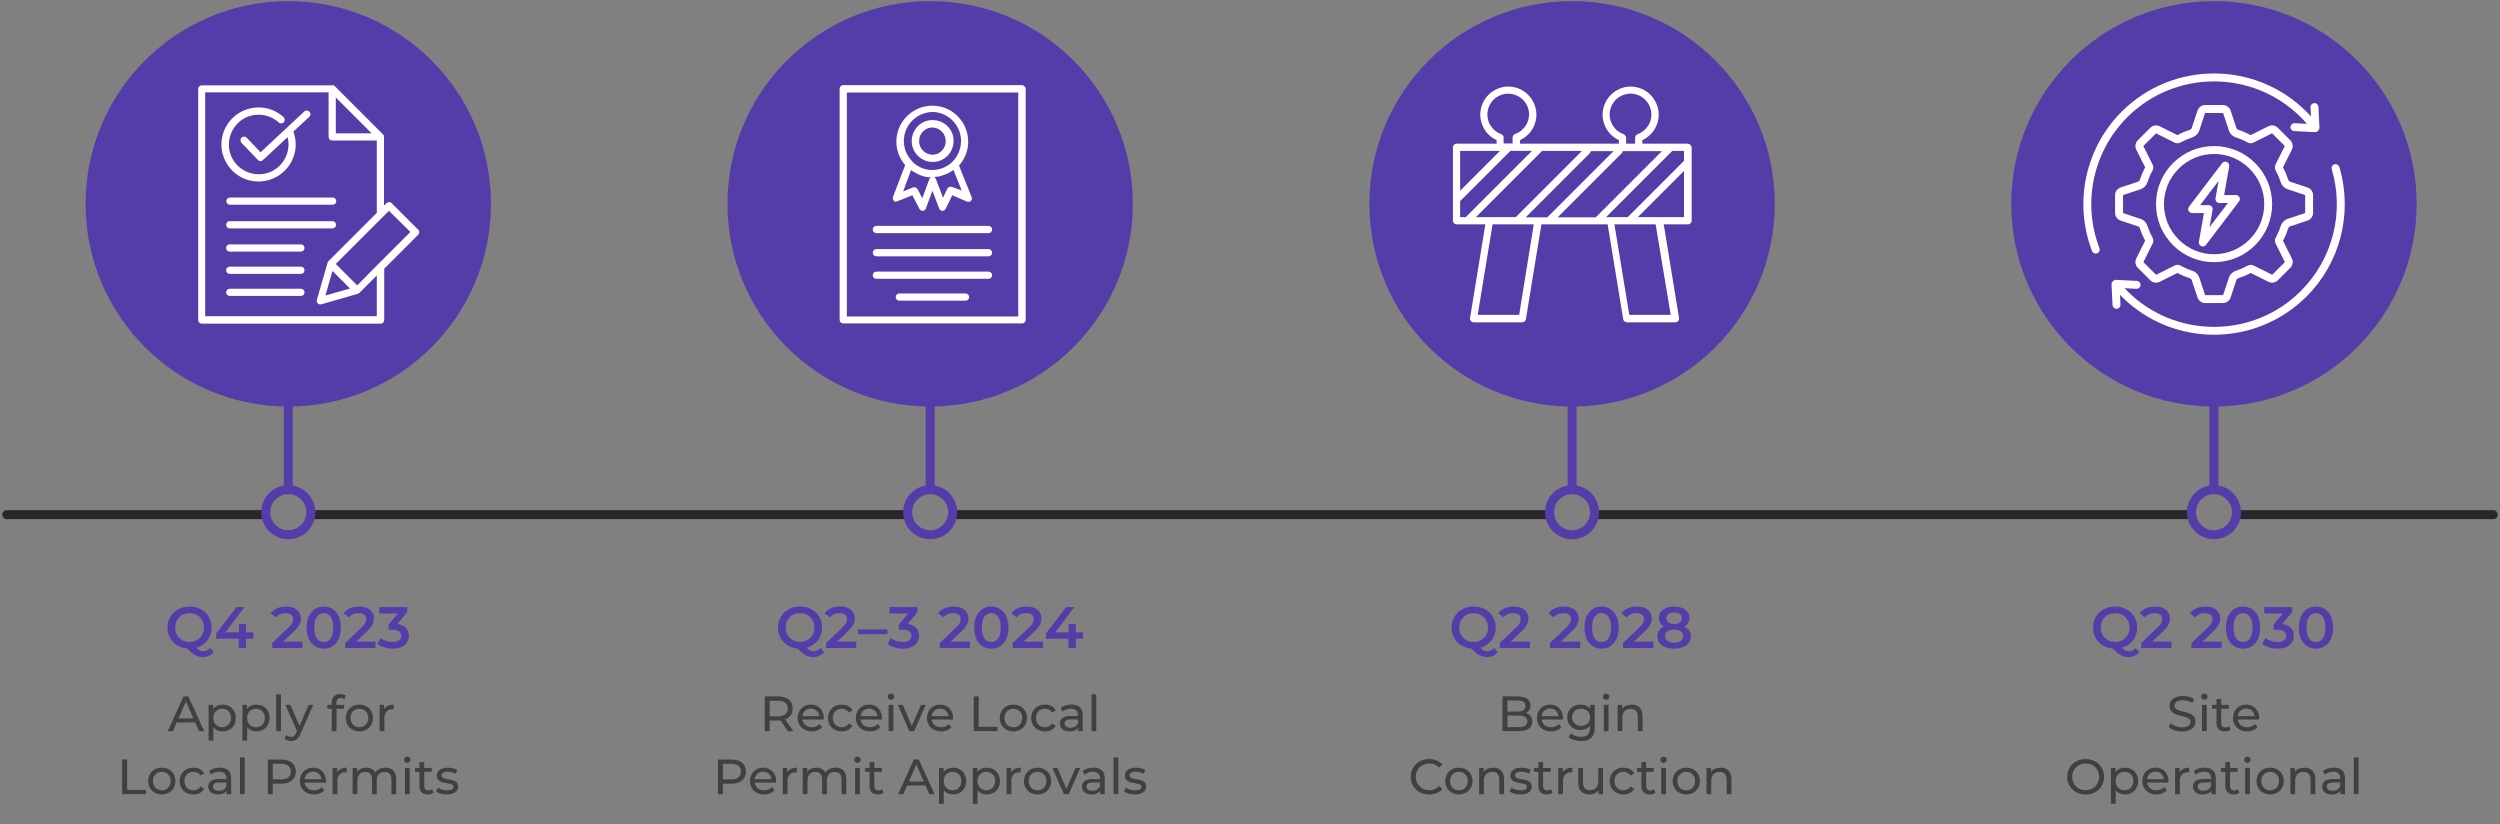 <?xml version="1.0" encoding="UTF-8"?> <svg xmlns="http://www.w3.org/2000/svg" id="a" viewBox="0 0 1110 366"><rect x="0" y="0" width="1110" height="366" fill="#808080" stroke="none"/><g><g><path d="M349.84,324.61l-3.32-4.73c-.31.02-.64.04-.97.04h-3.81v4.69h-2.2v-15.4h6.01c4,0,6.42,2.02,6.42,5.37,0,2.38-1.23,4.09-3.39,4.86l3.65,5.17h-2.4ZM349.77,314.58c0-2.2-1.47-3.46-4.29-3.46h-3.74v6.93h3.74c2.82,0,4.29-1.28,4.29-3.48Z" fill="#404040" stroke-width="0"></path><path d="M365.72,319.48h-9.46c.26,2.05,1.91,3.41,4.22,3.41,1.36,0,2.51-.46,3.37-1.41l1.17,1.36c-1.06,1.23-2.66,1.89-4.6,1.89-3.76,0-6.27-2.49-6.27-5.96s2.49-5.94,5.85-5.94,5.77,2.42,5.77,6.01c0,.18-.02.44-.04.64ZM356.26,317.97h7.48c-.22-1.96-1.69-3.34-3.74-3.34s-3.52,1.36-3.74,3.34Z" fill="#404040" stroke-width="0"></path><path d="M367.61,318.78c0-3.48,2.57-5.94,6.16-5.94,2.09,0,3.83.86,4.75,2.49l-1.61,1.03c-.75-1.14-1.89-1.67-3.17-1.67-2.29,0-4,1.61-4,4.09s1.72,4.12,4,4.12c1.28,0,2.42-.53,3.17-1.67l1.61,1.01c-.92,1.63-2.66,2.51-4.75,2.51-3.59,0-6.16-2.49-6.16-5.96Z" fill="#404040" stroke-width="0"></path><path d="M391.57,319.48h-9.46c.26,2.05,1.91,3.41,4.22,3.41,1.36,0,2.51-.46,3.37-1.41l1.17,1.36c-1.06,1.23-2.66,1.89-4.6,1.89-3.76,0-6.27-2.49-6.27-5.96s2.49-5.94,5.85-5.94,5.77,2.42,5.77,6.01c0,.18-.02.44-.04.64ZM382.11,317.97h7.48c-.22-1.96-1.69-3.34-3.74-3.34s-3.52,1.36-3.74,3.34Z" fill="#404040" stroke-width="0"></path><path d="M394.17,309.34c0-.77.62-1.39,1.43-1.39s1.43.59,1.43,1.34c0,.79-.59,1.41-1.43,1.41s-1.43-.59-1.43-1.36ZM394.54,312.95h2.11v11.66h-2.11v-11.66Z" fill="#404040" stroke-width="0"></path><path d="M411,312.95l-5.1,11.66h-2.16l-5.1-11.66h2.2l4,9.35,4.09-9.35h2.07Z" fill="#404040" stroke-width="0"></path><path d="M423.14,319.48h-9.46c.26,2.05,1.91,3.41,4.22,3.41,1.36,0,2.51-.46,3.37-1.41l1.17,1.36c-1.06,1.23-2.66,1.89-4.6,1.89-3.76,0-6.27-2.49-6.27-5.96s2.49-5.94,5.85-5.94,5.77,2.42,5.77,6.01c0,.18-.02.44-.04.64ZM413.68,317.97h7.48c-.22-1.96-1.69-3.34-3.74-3.34s-3.52,1.36-3.74,3.34Z" fill="#404040" stroke-width="0"></path><path d="M432.34,309.21h2.2v13.49h8.34v1.91h-10.54v-15.4Z" fill="#404040" stroke-width="0"></path><path d="M443.87,318.78c0-3.48,2.57-5.94,6.07-5.94s6.05,2.46,6.05,5.94-2.55,5.96-6.05,5.96-6.07-2.49-6.07-5.96ZM453.86,318.78c0-2.49-1.67-4.09-3.92-4.09s-3.94,1.61-3.94,4.09,1.69,4.12,3.94,4.12,3.92-1.63,3.92-4.12Z" fill="#404040" stroke-width="0"></path><path d="M457.84,318.78c0-3.48,2.57-5.94,6.16-5.94,2.09,0,3.83.86,4.75,2.49l-1.61,1.03c-.75-1.14-1.89-1.67-3.17-1.67-2.29,0-4,1.61-4,4.09s1.72,4.12,4,4.12c1.28,0,2.42-.53,3.17-1.67l1.61,1.01c-.92,1.63-2.66,2.51-4.75,2.51-3.59,0-6.16-2.49-6.16-5.96Z" fill="#404040" stroke-width="0"></path><path d="M480.72,317.57v7.04h-2v-1.54c-.7,1.06-2,1.67-3.83,1.67-2.64,0-4.31-1.41-4.31-3.43,0-1.87,1.21-3.41,4.69-3.41h3.34v-.42c0-1.78-1.03-2.82-3.12-2.82-1.39,0-2.79.48-3.7,1.25l-.88-1.58c1.21-.97,2.95-1.5,4.82-1.5,3.19,0,4.99,1.54,4.99,4.73ZM478.6,321.05v-1.63h-3.26c-2.09,0-2.68.81-2.68,1.8,0,1.17.97,1.89,2.57,1.89s2.84-.73,3.37-2.07Z" fill="#404040" stroke-width="0"></path><path d="M484.63,308.29h2.11v16.33h-2.11v-16.33Z" fill="#404040" stroke-width="0"></path><path d="M331.19,342.58c0,3.34-2.42,5.37-6.42,5.37h-3.81v4.67h-2.2v-15.4h6.01c4,0,6.42,2.02,6.42,5.37ZM328.99,342.58c0-2.2-1.47-3.46-4.29-3.46h-3.74v6.91h3.74c2.82,0,4.29-1.25,4.29-3.45Z" fill="#404040" stroke-width="0"></path><path d="M344.56,347.48h-9.46c.26,2.05,1.91,3.41,4.22,3.41,1.36,0,2.51-.46,3.37-1.41l1.17,1.36c-1.06,1.23-2.66,1.89-4.6,1.89-3.76,0-6.27-2.49-6.27-5.96s2.49-5.94,5.85-5.94,5.77,2.42,5.77,6.01c0,.18-.02.44-.04.64ZM335.1,345.97h7.48c-.22-1.96-1.69-3.34-3.74-3.34s-3.52,1.36-3.74,3.34Z" fill="#404040" stroke-width="0"></path><path d="M353.8,340.84v2.05c-.18-.02-.33-.02-.48-.02-2.27,0-3.67,1.39-3.67,3.94v5.81h-2.11v-11.66h2.02v1.96c.75-1.36,2.2-2.07,4.25-2.07Z" fill="#404040" stroke-width="0"></path><path d="M375.76,345.9v6.71h-2.11v-6.47c0-2.29-1.1-3.41-3.01-3.41-2.11,0-3.5,1.34-3.5,3.87v6.01h-2.11v-6.47c0-2.29-1.1-3.41-3.01-3.41-2.11,0-3.5,1.34-3.5,3.87v6.01h-2.11v-11.66h2.02v1.74c.84-1.19,2.27-1.85,4.03-1.85s3.28.7,4.05,2.16c.88-1.32,2.51-2.16,4.49-2.16,2.84,0,4.77,1.63,4.77,5.06Z" fill="#404040" stroke-width="0"></path><path d="M379.28,337.34c0-.77.62-1.39,1.43-1.39s1.43.59,1.43,1.34c0,.79-.59,1.41-1.43,1.41s-1.43-.59-1.43-1.36ZM379.65,340.95h2.11v11.66h-2.11v-11.66Z" fill="#404040" stroke-width="0"></path><path d="M392.34,351.93c-.64.55-1.61.81-2.55.81-2.35,0-3.7-1.3-3.7-3.65v-6.4h-1.98v-1.74h1.98v-2.55h2.11v2.55h3.34v1.74h-3.34v6.32c0,1.25.66,1.96,1.83,1.96.62,0,1.21-.2,1.65-.55l.66,1.52Z" fill="#404040" stroke-width="0"></path><path d="M410.93,348.76h-8.19l-1.69,3.85h-2.27l6.98-15.4h2.18l7,15.4h-2.31l-1.69-3.85ZM410.16,347l-3.32-7.55-3.32,7.55h6.65Z" fill="#404040" stroke-width="0"></path><path d="M429,346.78c0,3.59-2.49,5.96-5.9,5.96-1.65,0-3.1-.64-4.07-1.89v6.03h-2.11v-15.93h2.02v1.85c.95-1.3,2.44-1.96,4.16-1.96,3.41,0,5.9,2.38,5.9,5.94ZM426.86,346.78c0-2.46-1.69-4.09-3.94-4.09s-3.92,1.63-3.92,4.09,1.69,4.12,3.92,4.12,3.94-1.63,3.94-4.12Z" fill="#404040" stroke-width="0"></path><path d="M444,346.78c0,3.59-2.49,5.96-5.9,5.96-1.65,0-3.1-.64-4.07-1.89v6.03h-2.11v-15.93h2.02v1.85c.95-1.3,2.44-1.96,4.16-1.96,3.41,0,5.9,2.38,5.9,5.94ZM441.87,346.78c0-2.46-1.69-4.09-3.94-4.09s-3.92,1.63-3.92,4.09,1.69,4.12,3.92,4.12,3.94-1.63,3.94-4.12Z" fill="#404040" stroke-width="0"></path><path d="M453.2,340.84v2.05c-.18-.02-.33-.02-.48-.02-2.27,0-3.67,1.39-3.67,3.94v5.81h-2.11v-11.66h2.02v1.96c.75-1.36,2.2-2.07,4.25-2.07Z" fill="#404040" stroke-width="0"></path><path d="M454.6,346.78c0-3.48,2.57-5.94,6.07-5.94s6.05,2.46,6.05,5.94-2.55,5.96-6.05,5.96-6.07-2.49-6.07-5.96ZM464.59,346.78c0-2.49-1.67-4.09-3.92-4.09s-3.94,1.61-3.94,4.09,1.69,4.12,3.94,4.12,3.92-1.63,3.92-4.12Z" fill="#404040" stroke-width="0"></path><path d="M479.64,340.95l-5.1,11.66h-2.16l-5.1-11.66h2.2l4,9.35,4.09-9.35h2.07Z" fill="#404040" stroke-width="0"></path><path d="M490.49,345.57v7.04h-2v-1.54c-.7,1.06-2,1.67-3.83,1.67-2.64,0-4.31-1.41-4.31-3.43,0-1.87,1.21-3.41,4.69-3.41h3.34v-.42c0-1.78-1.03-2.82-3.12-2.82-1.39,0-2.79.48-3.7,1.25l-.88-1.58c1.21-.97,2.95-1.5,4.82-1.5,3.19,0,4.99,1.54,4.99,4.73ZM488.37,349.05v-1.63h-3.26c-2.09,0-2.68.81-2.68,1.8,0,1.17.97,1.89,2.57,1.89s2.84-.73,3.37-2.07Z" fill="#404040" stroke-width="0"></path><path d="M494.4,336.29h2.11v16.33h-2.11v-16.33Z" fill="#404040" stroke-width="0"></path><path d="M499.06,351.38l.88-1.67c.99.7,2.57,1.21,4.09,1.21,1.96,0,2.77-.59,2.77-1.58,0-2.62-7.37-.35-7.37-5,0-2.09,1.87-3.5,4.86-3.5,1.52,0,3.23.4,4.25,1.06l-.9,1.67c-1.06-.68-2.22-.92-3.37-.92-1.85,0-2.75.68-2.75,1.61,0,2.75,7.39.51,7.39,5.04,0,2.11-1.94,3.45-5.04,3.45-1.94,0-3.85-.59-4.82-1.36Z" fill="#404040" stroke-width="0"></path></g></g><g><path d="M365.92,289.57c-1.2,1.4-2.83,2.16-4.76,2.16-2.47,0-4.32-.96-6.99-3.77-5.1-.44-8.76-4.26-8.76-9.31,0-5.38,4.16-9.36,9.8-9.36s9.8,3.95,9.8,9.36c0,4.39-2.76,7.83-6.81,8.97,1.04,1.12,1.98,1.53,3.04,1.53,1.2,0,2.24-.49,3.12-1.46l1.56,1.87ZM355.21,285.04c3.67,0,6.4-2.68,6.4-6.4s-2.73-6.4-6.4-6.4-6.4,2.68-6.4,6.4,2.73,6.4,6.4,6.4Z" fill="#543da8" stroke-width="0"></path><path d="M380.22,284.89v2.86h-13.42v-2.26l7.23-6.86c1.77-1.69,2.08-2.76,2.08-3.77,0-1.66-1.14-2.63-3.38-2.63-1.77,0-3.25.6-4.26,1.9l-2.37-1.82c1.4-1.9,3.93-3.02,6.92-3.02,3.95,0,6.5,2,6.5,5.23,0,1.77-.49,3.38-3.02,5.75l-4.86,4.63h8.58Z" fill="#543da8" stroke-width="0"></path><path d="M381.03,279.45h13v2.13h-13v-2.13Z" fill="#543da8" stroke-width="0"></path><path d="M408.09,282.29c0,3.07-2.31,5.72-7.2,5.72-2.57,0-5.15-.78-6.84-2.11l1.46-2.63c1.3,1.09,3.28,1.79,5.33,1.79,2.42,0,3.85-1.07,3.85-2.76s-1.2-2.7-3.95-2.7h-1.66v-2.31l4.13-4.91h-8.27v-2.83h12.4v2.26l-4.42,5.25c3.43.44,5.17,2.5,5.17,5.23Z" fill="#543da8" stroke-width="0"></path><path d="M430.66,284.89v2.86h-13.42v-2.26l7.23-6.86c1.77-1.69,2.08-2.76,2.08-3.77,0-1.66-1.14-2.63-3.38-2.63-1.77,0-3.25.6-4.26,1.9l-2.37-1.82c1.4-1.9,3.93-3.02,6.92-3.02,3.95,0,6.5,2,6.5,5.23,0,1.77-.49,3.38-3.02,5.75l-4.86,4.63h8.58Z" fill="#543da8" stroke-width="0"></path><path d="M432.53,278.65c0-5.98,3.28-9.36,7.59-9.36s7.62,3.38,7.62,9.36-3.28,9.36-7.62,9.36-7.59-3.38-7.59-9.36ZM444.33,278.65c0-4.39-1.72-6.42-4.21-6.42s-4.19,2.03-4.19,6.42,1.72,6.42,4.19,6.42,4.21-2.03,4.21-6.42Z" fill="#543da8" stroke-width="0"></path><path d="M463.08,284.89v2.86h-13.42v-2.26l7.23-6.86c1.77-1.69,2.08-2.76,2.08-3.77,0-1.66-1.14-2.63-3.38-2.63-1.77,0-3.25.6-4.26,1.9l-2.37-1.82c1.4-1.9,3.93-3.02,6.92-3.02,3.95,0,6.5,2,6.5,5.23,0,1.77-.49,3.38-3.02,5.75l-4.86,4.63h8.58Z" fill="#543da8" stroke-width="0"></path><path d="M480.87,283.61h-3.22v4.13h-3.28v-4.13h-9.98v-2.34l8.97-11.73h3.61l-8.45,11.21h5.95v-3.67h3.17v3.67h3.22v2.86Z" fill="#543da8" stroke-width="0"></path></g><g><g><path d="M86.64,320.76h-8.19l-1.69,3.85h-2.27l6.97-15.4h2.18l7,15.4h-2.31l-1.69-3.85ZM85.87,319l-3.32-7.55-3.32,7.55h6.64Z" fill="#404040" stroke-width="0"></path><path d="M104.71,318.78c0,3.59-2.49,5.96-5.9,5.96-1.65,0-3.1-.64-4.07-1.89v6.03h-2.11v-15.93h2.02v1.85c.95-1.3,2.44-1.96,4.16-1.96,3.41,0,5.9,2.38,5.9,5.94ZM102.57,318.78c0-2.46-1.69-4.09-3.94-4.09s-3.92,1.63-3.92,4.09,1.69,4.12,3.92,4.12,3.94-1.63,3.94-4.12Z" fill="#404040" stroke-width="0"></path><path d="M119.71,318.78c0,3.59-2.49,5.96-5.9,5.96-1.65,0-3.1-.64-4.07-1.89v6.03h-2.11v-15.93h2.02v1.85c.95-1.3,2.44-1.96,4.16-1.96,3.41,0,5.9,2.38,5.9,5.94ZM117.57,318.78c0-2.46-1.69-4.09-3.94-4.09s-3.92,1.63-3.92,4.09,1.69,4.12,3.92,4.12,3.94-1.63,3.94-4.12Z" fill="#404040" stroke-width="0"></path><path d="M122.63,308.29h2.11v16.33h-2.11v-16.33Z" fill="#404040" stroke-width="0"></path><path d="M139.09,312.95l-5.65,12.83c-1.03,2.46-2.38,3.23-4.16,3.23-1.12,0-2.27-.37-2.99-1.08l.9-1.58c.57.55,1.3.86,2.09.86,1.01,0,1.65-.46,2.22-1.8l.37-.81-5.15-11.64h2.2l4.07,9.33,4.03-9.33h2.07Z" fill="#404040" stroke-width="0"></path><path d="M149.36,311.94v1.01h3.39v1.74h-3.34v9.92h-2.11v-9.92h-1.98v-1.74h1.98v-1.03c0-2.27,1.36-3.76,3.85-3.76.9,0,1.78.22,2.38.68l-.64,1.61c-.44-.33-1.01-.55-1.63-.55-1.25,0-1.89.7-1.89,2.05Z" fill="#404040" stroke-width="0"></path><path d="M153.5,318.78c0-3.48,2.57-5.94,6.07-5.94s6.05,2.46,6.05,5.94-2.55,5.96-6.05,5.96-6.07-2.49-6.07-5.96ZM163.49,318.78c0-2.49-1.67-4.09-3.92-4.09s-3.94,1.61-3.94,4.09,1.69,4.12,3.94,4.12,3.92-1.63,3.92-4.12Z" fill="#404040" stroke-width="0"></path><path d="M174.82,312.84v2.05c-.18-.02-.33-.02-.48-.02-2.27,0-3.67,1.39-3.67,3.94v5.81h-2.11v-11.66h2.02v1.96c.75-1.36,2.2-2.07,4.25-2.07Z" fill="#404040" stroke-width="0"></path><path d="M54.25,337.21h2.2v13.49h8.34v1.91h-10.54v-15.4Z" fill="#404040" stroke-width="0"></path><path d="M65.77,346.78c0-3.48,2.57-5.94,6.07-5.94s6.05,2.46,6.05,5.94-2.55,5.96-6.05,5.96-6.07-2.49-6.07-5.96ZM75.76,346.78c0-2.49-1.67-4.09-3.92-4.09s-3.94,1.61-3.94,4.09,1.69,4.12,3.94,4.12,3.92-1.63,3.92-4.12Z" fill="#404040" stroke-width="0"></path><path d="M79.74,346.78c0-3.48,2.57-5.94,6.16-5.94,2.09,0,3.83.86,4.75,2.49l-1.61,1.03c-.75-1.14-1.89-1.67-3.17-1.67-2.29,0-4,1.61-4,4.09s1.72,4.12,4,4.12c1.28,0,2.42-.53,3.17-1.67l1.61,1.01c-.92,1.63-2.66,2.51-4.75,2.51-3.59,0-6.16-2.49-6.16-5.96Z" fill="#404040" stroke-width="0"></path><path d="M102.62,345.57v7.04h-2v-1.54c-.7,1.06-2,1.67-3.83,1.67-2.64,0-4.31-1.41-4.31-3.43,0-1.87,1.21-3.41,4.69-3.41h3.34v-.42c0-1.78-1.03-2.82-3.12-2.82-1.39,0-2.79.48-3.7,1.25l-.88-1.58c1.21-.97,2.95-1.5,4.82-1.5,3.19,0,4.99,1.54,4.99,4.73ZM100.51,349.05v-1.63h-3.26c-2.09,0-2.68.81-2.68,1.8,0,1.17.97,1.89,2.57,1.89s2.84-.73,3.37-2.07Z" fill="#404040" stroke-width="0"></path><path d="M106.54,336.29h2.11v16.33h-2.11v-16.33Z" fill="#404040" stroke-width="0"></path><path d="M131.34,342.58c0,3.34-2.42,5.37-6.42,5.37h-3.81v4.67h-2.2v-15.4h6.01c4,0,6.42,2.02,6.42,5.37ZM129.14,342.58c0-2.2-1.47-3.46-4.29-3.46h-3.74v6.91h3.74c2.82,0,4.29-1.25,4.29-3.45Z" fill="#404040" stroke-width="0"></path><path d="M144.71,347.48h-9.46c.26,2.05,1.91,3.41,4.22,3.41,1.36,0,2.51-.46,3.37-1.41l1.17,1.36c-1.06,1.23-2.66,1.89-4.6,1.89-3.76,0-6.27-2.49-6.27-5.96s2.49-5.94,5.85-5.94,5.76,2.42,5.76,6.01c0,.18-.02.44-.04.64ZM135.25,345.97h7.48c-.22-1.96-1.69-3.34-3.74-3.34s-3.52,1.36-3.74,3.34Z" fill="#404040" stroke-width="0"></path><path d="M153.95,340.84v2.05c-.18-.02-.33-.02-.48-.02-2.27,0-3.67,1.39-3.67,3.94v5.81h-2.11v-11.66h2.02v1.96c.75-1.36,2.2-2.07,4.25-2.07Z" fill="#404040" stroke-width="0"></path><path d="M175.91,345.9v6.71h-2.11v-6.47c0-2.29-1.1-3.41-3.01-3.41-2.11,0-3.5,1.34-3.5,3.87v6.01h-2.11v-6.47c0-2.29-1.1-3.41-3.01-3.41-2.11,0-3.5,1.34-3.5,3.87v6.01h-2.11v-11.66h2.02v1.74c.84-1.19,2.27-1.85,4.03-1.85s3.28.7,4.05,2.16c.88-1.32,2.51-2.16,4.49-2.16,2.84,0,4.77,1.63,4.77,5.06Z" fill="#404040" stroke-width="0"></path><path d="M179.43,337.34c0-.77.62-1.39,1.43-1.39s1.43.59,1.43,1.34c0,.79-.59,1.41-1.43,1.41s-1.43-.59-1.43-1.36ZM179.8,340.95h2.11v11.66h-2.11v-11.66Z" fill="#404040" stroke-width="0"></path><path d="M192.49,351.93c-.64.55-1.61.81-2.55.81-2.35,0-3.7-1.3-3.7-3.65v-6.4h-1.98v-1.74h1.98v-2.55h2.11v2.55h3.34v1.74h-3.34v6.32c0,1.25.66,1.96,1.83,1.96.62,0,1.21-.2,1.65-.55l.66,1.52Z" fill="#404040" stroke-width="0"></path><path d="M193.57,351.38l.88-1.67c.99.7,2.57,1.21,4.09,1.21,1.96,0,2.77-.59,2.77-1.58,0-2.62-7.37-.35-7.37-5,0-2.09,1.87-3.5,4.86-3.5,1.52,0,3.24.4,4.25,1.06l-.9,1.67c-1.06-.68-2.22-.92-3.37-.92-1.85,0-2.75.68-2.75,1.61,0,2.75,7.39.51,7.39,5.04,0,2.11-1.94,3.45-5.04,3.45-1.94,0-3.85-.59-4.82-1.36Z" fill="#404040" stroke-width="0"></path></g></g><g><path d="M94.88,289.57c-1.2,1.4-2.83,2.16-4.76,2.16-2.47,0-4.32-.96-6.99-3.77-5.1-.44-8.76-4.26-8.76-9.31,0-5.38,4.16-9.36,9.8-9.36s9.8,3.95,9.8,9.36c0,4.39-2.76,7.83-6.81,8.97,1.04,1.12,1.98,1.53,3.04,1.53,1.2,0,2.24-.49,3.12-1.46l1.56,1.87ZM84.17,285.04c3.67,0,6.4-2.68,6.4-6.4s-2.73-6.4-6.4-6.4-6.4,2.68-6.4,6.4,2.73,6.4,6.4,6.4Z" fill="#543da8" stroke-width="0"></path><path d="M112.48,283.61h-3.22v4.13h-3.28v-4.13h-9.98v-2.34l8.97-11.73h3.61l-8.45,11.21h5.95v-3.67h3.17v3.67h3.22v2.86Z" fill="#543da8" stroke-width="0"></path><path d="M134.27,284.89v2.86h-13.42v-2.26l7.23-6.86c1.77-1.69,2.08-2.76,2.08-3.77,0-1.66-1.14-2.63-3.38-2.63-1.77,0-3.25.6-4.26,1.9l-2.37-1.82c1.4-1.9,3.93-3.02,6.92-3.02,3.95,0,6.5,2,6.5,5.23,0,1.77-.49,3.38-3.02,5.75l-4.86,4.63h8.58Z" fill="#543da8" stroke-width="0"></path><path d="M136.14,278.65c0-5.98,3.28-9.36,7.59-9.36s7.62,3.38,7.62,9.36-3.28,9.36-7.62,9.36-7.59-3.38-7.59-9.36ZM147.94,278.65c0-4.39-1.72-6.42-4.21-6.42s-4.19,2.03-4.19,6.42,1.72,6.42,4.19,6.42,4.21-2.03,4.21-6.42Z" fill="#543da8" stroke-width="0"></path><path d="M166.69,284.89v2.86h-13.42v-2.26l7.23-6.86c1.77-1.69,2.08-2.76,2.08-3.77,0-1.66-1.14-2.63-3.38-2.63-1.77,0-3.25.6-4.26,1.9l-2.37-1.82c1.4-1.9,3.93-3.02,6.92-3.02,3.95,0,6.5,2,6.5,5.23,0,1.77-.49,3.38-3.02,5.75l-4.86,4.63h8.58Z" fill="#543da8" stroke-width="0"></path><path d="M181.56,282.29c0,3.07-2.31,5.72-7.2,5.72-2.57,0-5.15-.78-6.84-2.11l1.46-2.63c1.3,1.09,3.28,1.79,5.33,1.79,2.42,0,3.85-1.07,3.85-2.76s-1.2-2.7-3.95-2.7h-1.66v-2.31l4.13-4.91h-8.27v-2.83h12.4v2.26l-4.42,5.25c3.43.44,5.17,2.5,5.17,5.23Z" fill="#543da8" stroke-width="0"></path></g><path d="M1107,230.5h-113.48c-1.1,0-2-.9-2-2s.9-2,2-2h113.48c1.1,0,2,.9,2,2s-.9,2-2,2Z" fill="#29272a" stroke-width="0"></path><path d="M972,230.5h-264c-1.1,0-2-.9-2-2s.9-2,2-2h264c1.1,0,2,.9,2,2s-.9,2-2,2Z" fill="#29272a" stroke-width="0"></path><path d="M687,230.5h-263c-1.1,0-2-.9-2-2s.9-2,2-2h263c1.1,0,2,.9,2,2s-.9,2-2,2Z" fill="#29272a" stroke-width="0"></path><path d="M402.57,230.5H139c-1.1,0-2-.9-2-2s.9-2,2-2h263.57c1.1,0,2,.9,2,2s-.9,2-2,2Z" fill="#29272a" stroke-width="0"></path><path d="M117,230.5H3c-1.1,0-2-.9-2-2s.9-2,2-2h114c1.1,0,2,.9,2,2s-.9,2-2,2Z" fill="#29272a" stroke-width="0"></path><rect x="981" y="164" width="4" height="53.5" fill="#543da8" stroke-width="0"></rect><path d="M983,239.42c-6.62,0-12-5.38-12-12s5.38-12,12-12,12,5.38,12,12-5.38,12-12,12ZM983,219.42c-4.41,0-8,3.59-8,8s3.59,8,8,8,8-3.59,8-8-3.59-8-8-8Z" fill="#543da8" stroke-width="0"></path><circle cx="128" cy="227.42" r="12" fill="none" stroke-width="0"></circle><path d="M128,239.42c-6.62,0-12-5.38-12-12s5.38-12,12-12,12,5.38,12,12-5.38,12-12,12ZM128,219.42c-4.41,0-8,3.59-8,8s3.59,8,8,8,8-3.59,8-8-3.59-8-8-8Z" fill="#543da8" stroke-width="0"></path><rect x="126" y="164" width="4" height="53.5" fill="#543da8" stroke-width="0"></rect><path d="M128,.5c49.7,0,90,40.3,90,90s-40.3,90-90,90-90-40.3-90-90S78.3.5,128,.5Z" fill="#543da8" stroke-width="0"></path><path d="M185.6,101.9l-11.7-11.7c-.6-.6-1.6-.6-2.3,0h0l-1.1,1.1v-30.8h0c0-.1-.1-.3-.1-.4,0,0,0-.1-.1-.1-.1-.1-.2-.2-.2-.3l-21.4-21.4c-.1-.1-.2-.2-.3-.2,0,0-.1,0-.1-.1-.1-.1-.3-.1-.4-.1h-58.3c-.9,0-1.6.7-1.6,1.6h0v102.6c0,.9.7,1.6,1.6,1.6h79.4c.9,0,1.6-.7,1.6-1.6v-22.8l15.1-15.1c.6-.7.6-1.7-.1-2.3h0ZM165,59.2h-15.9v-15.9l15.9,15.9ZM167.3,140.4h-76.2V41h54.8v19.8c0,.9.7,1.6,1.6,1.6h19.8v32.1l-21.5,21.5c-.2.2-.3.4-.4.7v.1l-4.7,16.3c-.2.6,0,1.2.4,1.6.4.4,1,.6,1.6.4l16.3-4.7c.1,0,.2-.1.2-.1l.1-.1h0c.2-.1.3-.2.4-.3l7.6-7.6v18.1h0ZM155.4,128.1l-10.9,3.1,3.1-10.9,7.8,7.8h0ZM168,117.2c-.2.1-.4.3-.5.5l-8.9,9-9.5-9.5,23.6-23.6,9.5,9.4-14.2,14.2h0ZM102.1,87.7h45.6c.9,0,1.6.7,1.6,1.6s-.7,1.6-1.6,1.6h-45.6c-.9,0-1.6-.7-1.6-1.6s.7-1.6,1.6-1.6h0ZM149.2,99.8c0,.9-.7,1.6-1.6,1.6h-45.6c-.9,0-1.6-.7-1.6-1.6s.7-1.6,1.6-1.6h45.6c.9,0,1.6.7,1.6,1.6ZM135.2,110.1c0,.9-.7,1.6-1.6,1.6h-31.6c-.9,0-1.6-.7-1.6-1.6s.7-1.6,1.6-1.6h31.6c.9,0,1.6.7,1.6,1.6ZM135.2,120c0,.9-.7,1.6-1.6,1.6h-31.6c-.9,0-1.6-.7-1.6-1.6s.7-1.6,1.6-1.6h31.6c.9,0,1.6.7,1.6,1.6ZM135.2,129.8c0,.9-.7,1.6-1.6,1.6h-31.6c-.9,0-1.6-.7-1.6-1.6s.7-1.6,1.6-1.6h31.6c.9,0,1.6.7,1.6,1.6h0ZM98.3,64.2c0-9.1,7.4-16.5,16.5-16.5,4.1,0,8.1,1.5,11.1,4.3.6.6.7,1.6.1,2.3-.6.6-1.6.7-2.2.1-5.4-4.9-13.8-4.6-18.7.8-4.9,5.4-4.6,13.8.8,18.7s13.8,4.6,18.7-.8c2.2-2.4,3.5-5.6,3.5-9,0-1.1-.1-2.1-.4-3.2l-11,10.2c-.6.6-1.6.6-2.2-.1l-7.3-7.6c-.6-.7-.6-1.7.1-2.3.6-.6,1.6-.6,2.2,0l6.2,6.5,19.4-18.1c.6-.6,1.7-.6,2.3.1s.6,1.7-.1,2.3h0l-7,6.5c.1.2.1.4.2.7,2.8,8.7-2,17.9-10.7,20.7s-17.9-2-20.7-10.7c-.5-1.5-.8-3.2-.8-4.9h0Z" fill="#fff" stroke-width="0"></path><rect x="411" y="164" width="4" height="53.5" fill="#543da8" stroke-width="0"></rect><path d="M413,239.42c-6.62,0-12-5.38-12-12s5.38-12,12-12,12,5.38,12,12-5.38,12-12,12ZM413,219.42c-4.41,0-8,3.59-8,8s3.59,8,8,8,8-3.59,8-8-3.59-8-8-8Z" fill="#543da8" stroke-width="0"></path><path d="M413,.5c49.7,0,90,40.3,90,90s-40.3,90-90,90-90-40.3-90-90S363.3.5,413,.5Z" fill="#543da8" stroke-width="0"></path><path d="M398.6,89.3l6.5-2.6,3.1,6c.3.5.8.9,1.4.9h.1c.6,0,1.2-.5,1.4-1.1l2.9-7.8,3,7.9c.2.6.8,1,1.4,1s1.2-.3,1.5-.9l2.9-6,6.5,2.8c.8.4,1.8,0,2.1-.8.2-.4.2-.8,0-1.2l-5.6-14c5.9-6.5,5.3-16.6-1.2-22.5s-16.6-5.3-22.5,1.2c-5.4,6-5.5,15-.2,21.1l-5.4,14.1c-.3.8.1,1.8.9,2.1.4,0,.8,0,1.2-.2h0ZM422.7,83c-.8-.3-1.7,0-2.1.8l-1.9,4-3.2-8.4c-.1-.3-.4-.6-.7-.8.2,0,.4,0,.6-.1h.4c.5-.1.9-.1,1.4-.2.1,0,.2,0,.3-.1.3-.1.7-.2,1-.3.2-.1.3-.1.5-.2.3-.1.6-.2.8-.3.2-.1.3-.1.5-.2.4-.2.7-.3,1.1-.5.2-.1.4-.2.6-.4.2-.1.3-.2.5-.3s.4-.3.7-.5c0,0,.1,0,.1-.1l3.7,9.2-4.3-1.6h0ZM414,49.7c7.1.1,12.8,6,12.7,13.1-.1,3.4-1.4,6.6-3.8,9h0c-.9.9-1.9,1.6-3,2.2h0c-.4.2-.7.3-1.1.5-.1,0-.1.1-.2.1-.3.1-.6.2-.9.3-.1,0-.2.1-.4.1-.3.1-.5.1-.8.2-.2,0-.4.1-.6.1s-.4.1-.6.1c-.4,0-.8.1-1.3.1-.4,0-.9,0-1.3-.1h-.2c-2-.2-4-1-5.6-2.1-.7-.5-1.4-1-1.9-1.7h0c-5-5.1-4.9-13.3.2-18.2,2.3-2.3,5.5-3.6,8.8-3.7h0ZM404.5,75.5c.1.1.3.2.4.3l.3.2c.8.5,1.7,1,2.6,1.4,0,0,.1,0,.1.1.4.2.8.3,1.3.5.1,0,.1.1.2.1.9.3,1.9.5,2.9.6h.4c.2,0,.4,0,.6.1-.3.2-.6.5-.7.8l-3.1,8.4-2.1-4c-.4-.7-1.3-1.1-2-.8l-4.4,1.8,3.5-9.5h0ZM414,71.9c5.1.1,9.3-4,9.4-9.2.1-5.1-4-9.3-9.2-9.4-5.1-.1-9.3,4-9.4,9.2v.1c0,5.1,4.1,9.2,9.2,9.3ZM414,56.6c3.3.1,6,2.8,5.9,6.2-.1,3.3-2.7,5.9-5.9,5.9-3.3-.1-6-2.8-5.9-6.2,0-3.2,2.6-5.9,5.9-5.9ZM453.7,37.8h-79.3c-.9,0-1.6.7-1.6,1.6h0v102.6c0,.9.7,1.6,1.6,1.6h79.4c.9,0,1.6-.7,1.6-1.6V39.4c-.1-.8-.8-1.6-1.7-1.6h0ZM452.1,140.5h-76.1V41.1h76.1v99.4h0ZM387.5,101.9c0-.9.7-1.6,1.6-1.6h49.8c.9,0,1.6.7,1.6,1.6s-.7,1.6-1.6,1.6h-49.8c-.9,0-1.6-.7-1.6-1.6ZM387.5,112.2c0-.9.7-1.6,1.6-1.6h49.8c.9,0,1.6.7,1.6,1.6s-.7,1.6-1.6,1.6h-49.8c-.9,0-1.6-.7-1.6-1.6ZM387.5,122.2c0-.9.7-1.6,1.6-1.6h49.8c.9,0,1.6.7,1.6,1.6s-.7,1.6-1.6,1.6h-49.8c-.9,0-1.6-.7-1.6-1.6ZM430.3,131.9c0,.9-.7,1.6-1.6,1.6h-29.4c-.9,0-1.6-.7-1.6-1.6s.7-1.6,1.6-1.6h29.4c.9,0,1.6.7,1.6,1.6h0Z" fill="#fff" stroke-width="0"></path><rect x="696" y="164" width="4" height="53.5" fill="#543da8" stroke-width="0"></rect><path d="M698,239.42c-6.62,0-12-5.38-12-12s5.38-12,12-12,12,5.38,12,12-5.38,12-12,12ZM698,219.42c-4.41,0-8,3.59-8,8s3.59,8,8,8,8-3.59,8-8-3.59-8-8-8Z" fill="#543da8" stroke-width="0"></path><path d="M698,.5c49.7,0,90,40.3,90,90s-40.3,90-90,90-90-40.3-90-90S648.3.5,698,.5Z" fill="#543da8" stroke-width="0"></path><path d="M749.3,63.8h-20.1v-1.6c6.3-2.9,9-10.3,6.1-16.5-2.9-6.3-10.3-9-16.5-6.1s-9,10.3-6.1,16.5c1.2,2.7,3.4,4.9,6.1,6.1v1.6h-43.9v-1.6c6.3-2.9,9-10.3,6.1-16.5-2.9-6.3-10.3-9-16.5-6.1-6.3,2.9-9,10.3-6.1,16.5,1.2,2.7,3.4,4.9,6.1,6.1v1.6h-17.8c-.9,0-1.6.7-1.6,1.6v32.6c0,.9.7,1.6,1.6,1.6h12.8l-6.8,41.6c-.1.5.1.9.4,1.3.3.4.7.6,1.2.6h21.6c.8,0,1.5-.6,1.6-1.4l6.9-42.1h29.4l6.9,42.1c.1.8.8,1.3,1.6,1.4h21.6c.9,0,1.6-.7,1.6-1.6v-.3l-6.8-41.6h10.8c.9,0,1.6-.7,1.6-1.6v-32.6c-.2-.9-.9-1.6-1.8-1.6h0ZM747.7,71.4l-25,25h-9.6l29.4-29.4h5.2v4.4h0ZM691.7,96.4l28.4-28.4c.2-.3.4-.6.4-.9h17.4l-29.4,29.4h-16.8v-.1ZM677.5,96.4l28.4-28.4c.2-.3.4-.6.4-.9h10.1l-29.4,29.4h-9.5v-.1ZM655.3,96.4l29.4-29.4h17.7l-29.4,29.4h-17.7ZM720.9,59.6c-4.8-1.7-7.4-7-5.7-11.8s7-7.4,11.8-5.7,7.4,7,5.7,11.8c-.9,2.6-3,4.7-5.6,5.7-.6.2-1.1.8-1.1,1.5v2.7h-4v-2.7c-.1-.6-.5-1.2-1.1-1.5h0ZM666.6,59.6c-3.7-1.3-6.2-4.8-6.2-8.7h0c0-5.1,4.1-9.3,9.2-9.3s9.3,4.1,9.3,9.2c0,3.9-2.5,7.4-6.2,8.7-.6.2-1.1.8-1.1,1.5v2.7h-4v-2.7c.1-.5-.4-1.1-1-1.4ZM666,67l-17.7,17.7v-17.7h17.7ZM648.3,89.3l22.3-22.3h9.6l-29.4,29.4h-2.5v-7.1ZM674.5,139.8h-18.4l6.6-40.2h18.3l-6.5,40.2ZM741.8,139.8h-18.4l-6.6-40.2h18.3l6.7,40.2ZM727.2,96.4l20.5-20.5v20.5h-20.5Z" fill="#fff" stroke-width="0"></path><g><path d="M665.01,289.57c-1.2,1.4-2.83,2.16-4.76,2.16-2.47,0-4.32-.96-7-3.77-5.1-.44-8.76-4.26-8.76-9.31,0-5.38,4.16-9.36,9.8-9.36s9.8,3.95,9.8,9.36c0,4.39-2.76,7.83-6.81,8.97,1.04,1.12,1.98,1.53,3.04,1.53,1.2,0,2.24-.49,3.12-1.46l1.56,1.87ZM654.29,285.04c3.67,0,6.4-2.68,6.4-6.4s-2.73-6.4-6.4-6.4-6.4,2.68-6.4,6.4,2.73,6.4,6.4,6.4Z" fill="#543da8" stroke-width="0"></path><path d="M679.31,284.89v2.86h-13.42v-2.26l7.23-6.86c1.77-1.69,2.08-2.76,2.08-3.77,0-1.66-1.14-2.63-3.38-2.63-1.77,0-3.25.6-4.26,1.9l-2.37-1.82c1.4-1.9,3.93-3.02,6.92-3.02,3.95,0,6.5,2,6.5,5.23,0,1.77-.49,3.38-3.02,5.75l-4.86,4.63h8.58Z" fill="#543da8" stroke-width="0"></path><path d="M701.61,284.89v2.86h-13.42v-2.26l7.23-6.86c1.77-1.69,2.08-2.76,2.08-3.77,0-1.66-1.14-2.63-3.38-2.63-1.77,0-3.25.6-4.26,1.9l-2.37-1.82c1.4-1.9,3.93-3.02,6.92-3.02,3.95,0,6.5,2,6.5,5.23,0,1.77-.49,3.38-3.02,5.75l-4.86,4.63h8.58Z" fill="#543da8" stroke-width="0"></path><path d="M703.49,278.65c0-5.98,3.28-9.36,7.59-9.36s7.62,3.38,7.62,9.36-3.28,9.36-7.62,9.36-7.59-3.38-7.59-9.36ZM715.29,278.65c0-4.39-1.72-6.42-4.21-6.42s-4.19,2.03-4.19,6.42,1.72,6.42,4.19,6.42,4.21-2.03,4.21-6.42Z" fill="#543da8" stroke-width="0"></path><path d="M734.04,284.89v2.86h-13.42v-2.26l7.23-6.86c1.77-1.69,2.08-2.76,2.08-3.77,0-1.66-1.14-2.63-3.38-2.63-1.77,0-3.25.6-4.26,1.9l-2.37-1.82c1.4-1.9,3.93-3.02,6.92-3.02,3.95,0,6.5,2,6.5,5.23,0,1.77-.49,3.38-3.02,5.75l-4.86,4.63h8.58Z" fill="#543da8" stroke-width="0"></path><path d="M750.75,282.52c0,3.38-2.94,5.49-7.46,5.49s-7.41-2.11-7.41-5.49c0-2,1.04-3.48,2.91-4.34-1.46-.81-2.26-2.11-2.26-3.82,0-3.12,2.73-5.07,6.76-5.07s6.81,1.95,6.81,5.07c0,1.72-.83,3.02-2.31,3.82,1.9.86,2.96,2.34,2.96,4.34ZM747.35,282.42c0-1.79-1.56-2.91-4.06-2.91s-4,1.12-4,2.91,1.51,2.94,4,2.94,4.06-1.09,4.06-2.94ZM739.86,274.51c0,1.56,1.3,2.55,3.43,2.55s3.48-.99,3.48-2.55c0-1.64-1.4-2.57-3.48-2.57s-3.43.94-3.43,2.57Z" fill="#543da8" stroke-width="0"></path></g><g><g><path d="M680.35,320.45c0,2.64-2,4.16-5.9,4.16h-7.35v-15.4h6.91c3.54,0,5.52,1.5,5.52,3.98,0,1.67-.86,2.84-2.07,3.43,1.74.48,2.88,1.78,2.88,3.83ZM669.3,310.99v4.93h4.51c2.24,0,3.52-.84,3.52-2.46s-1.28-2.46-3.52-2.46h-4.51ZM678.13,320.28c0-1.78-1.32-2.57-3.76-2.57h-5.06v5.13h5.06c2.44,0,3.76-.77,3.76-2.55Z" fill="#404040" stroke-width="0"></path><path d="M693.94,319.48h-9.46c.26,2.05,1.91,3.41,4.22,3.41,1.36,0,2.51-.46,3.37-1.41l1.17,1.37c-1.06,1.23-2.66,1.89-4.6,1.89-3.76,0-6.27-2.49-6.27-5.96s2.49-5.94,5.85-5.94,5.76,2.42,5.76,6.01c0,.18-.02.44-.04.64ZM684.48,317.97h7.48c-.22-1.96-1.69-3.35-3.74-3.35s-3.52,1.37-3.74,3.35Z" fill="#404040" stroke-width="0"></path><path d="M708.07,312.95v10.08c0,4.11-2.09,5.98-6.05,5.98-2.13,0-4.29-.59-5.57-1.74l1.01-1.63c1.08.92,2.77,1.52,4.49,1.52,2.75,0,4-1.28,4-3.92v-.92c-1.01,1.21-2.53,1.8-4.2,1.8-3.37,0-5.92-2.29-5.92-5.65s2.55-5.63,5.92-5.63c1.74,0,3.32.64,4.31,1.91v-1.8h2ZM706,318.47c0-2.27-1.67-3.79-4-3.79s-4.03,1.52-4.03,3.79,1.67,3.81,4.03,3.81,4-1.56,4-3.81Z" fill="#404040" stroke-width="0"></path><path d="M711.72,309.34c0-.77.62-1.38,1.43-1.38s1.43.59,1.43,1.34c0,.79-.59,1.41-1.43,1.41s-1.43-.59-1.43-1.37ZM712.09,312.95h2.11v11.66h-2.11v-11.66Z" fill="#404040" stroke-width="0"></path><path d="M729.3,317.9v6.71h-2.11v-6.47c0-2.29-1.14-3.41-3.15-3.41-2.24,0-3.7,1.34-3.7,3.87v6.01h-2.11v-11.66h2.02v1.76c.86-1.19,2.35-1.87,4.2-1.87,2.84,0,4.84,1.63,4.84,5.06Z" fill="#404040" stroke-width="0"></path><path d="M626.39,344.91c0-4.55,3.48-7.88,8.16-7.88,2.38,0,4.44.81,5.85,2.4l-1.43,1.38c-1.19-1.25-2.64-1.83-4.33-1.83-3.48,0-6.05,2.51-6.05,5.92s2.57,5.92,6.05,5.92c1.69,0,3.15-.59,4.33-1.85l1.43,1.39c-1.41,1.58-3.48,2.42-5.88,2.42-4.66,0-8.14-3.32-8.14-7.88Z" fill="#404040" stroke-width="0"></path><path d="M641.68,346.78c0-3.48,2.57-5.94,6.07-5.94s6.05,2.46,6.05,5.94-2.55,5.96-6.05,5.96-6.07-2.49-6.07-5.96ZM651.67,346.78c0-2.49-1.67-4.09-3.92-4.09s-3.94,1.61-3.94,4.09,1.69,4.12,3.94,4.12,3.92-1.63,3.92-4.12Z" fill="#404040" stroke-width="0"></path><path d="M667.8,345.9v6.71h-2.11v-6.47c0-2.29-1.14-3.41-3.15-3.41-2.24,0-3.7,1.34-3.7,3.87v6.01h-2.11v-11.66h2.02v1.76c.86-1.19,2.35-1.87,4.2-1.87,2.84,0,4.84,1.63,4.84,5.06Z" fill="#404040" stroke-width="0"></path><path d="M670.24,351.38l.88-1.67c.99.7,2.57,1.21,4.09,1.21,1.96,0,2.77-.59,2.77-1.58,0-2.62-7.37-.35-7.37-4.99,0-2.09,1.87-3.5,4.86-3.5,1.52,0,3.24.39,4.25,1.05l-.9,1.67c-1.06-.68-2.22-.93-3.37-.93-1.85,0-2.75.68-2.75,1.61,0,2.75,7.39.51,7.39,5.04,0,2.11-1.94,3.45-5.04,3.45-1.94,0-3.85-.59-4.82-1.36Z" fill="#404040" stroke-width="0"></path><path d="M689.29,351.93c-.64.55-1.61.81-2.55.81-2.35,0-3.7-1.3-3.7-3.65v-6.4h-1.98v-1.74h1.98v-2.55h2.11v2.55h3.34v1.74h-3.34v6.31c0,1.25.66,1.96,1.83,1.96.62,0,1.21-.2,1.65-.55l.66,1.52Z" fill="#404040" stroke-width="0"></path><path d="M698.11,340.84v2.04c-.18-.02-.33-.02-.48-.02-2.27,0-3.67,1.39-3.67,3.94v5.81h-2.11v-11.66h2.02v1.96c.75-1.37,2.2-2.07,4.25-2.07Z" fill="#404040" stroke-width="0"></path><path d="M711.73,340.95v11.66h-2v-1.76c-.86,1.21-2.31,1.89-3.96,1.89-3.01,0-5.02-1.65-5.02-5.08v-6.71h2.11v6.47c0,2.29,1.14,3.43,3.15,3.43,2.2,0,3.61-1.37,3.61-3.87v-6.03h2.11Z" fill="#404040" stroke-width="0"></path><path d="M714.68,346.78c0-3.48,2.57-5.94,6.16-5.94,2.09,0,3.83.86,4.75,2.49l-1.61,1.03c-.75-1.14-1.89-1.67-3.17-1.67-2.29,0-4,1.61-4,4.09s1.72,4.12,4,4.12c1.28,0,2.42-.53,3.17-1.67l1.61,1.01c-.92,1.63-2.66,2.51-4.75,2.51-3.59,0-6.16-2.49-6.16-5.96Z" fill="#404040" stroke-width="0"></path><path d="M735.03,351.93c-.64.55-1.61.81-2.55.81-2.35,0-3.7-1.3-3.7-3.65v-6.4h-1.98v-1.74h1.98v-2.55h2.11v2.55h3.34v1.74h-3.34v6.31c0,1.25.66,1.96,1.83,1.96.62,0,1.21-.2,1.65-.55l.66,1.52Z" fill="#404040" stroke-width="0"></path><path d="M737.2,337.34c0-.77.62-1.38,1.43-1.38s1.43.59,1.43,1.34c0,.79-.59,1.41-1.43,1.41s-1.43-.59-1.43-1.37ZM737.58,340.95h2.11v11.66h-2.11v-11.66Z" fill="#404040" stroke-width="0"></path><path d="M742.64,346.78c0-3.48,2.57-5.94,6.07-5.94s6.05,2.46,6.05,5.94-2.55,5.96-6.05,5.96-6.07-2.49-6.07-5.96ZM752.63,346.78c0-2.49-1.67-4.09-3.92-4.09s-3.94,1.61-3.94,4.09,1.69,4.12,3.94,4.12,3.92-1.63,3.92-4.12Z" fill="#404040" stroke-width="0"></path><path d="M768.75,345.9v6.71h-2.11v-6.47c0-2.29-1.14-3.41-3.15-3.41-2.24,0-3.7,1.34-3.7,3.87v6.01h-2.11v-11.66h2.02v1.76c.86-1.19,2.35-1.87,4.2-1.87,2.84,0,4.84,1.63,4.84,5.06Z" fill="#404040" stroke-width="0"></path></g></g><g><path d="M949.83,289.57c-1.2,1.4-2.83,2.16-4.76,2.16-2.47,0-4.32-.96-6.99-3.77-5.1-.44-8.76-4.26-8.76-9.31,0-5.38,4.16-9.36,9.8-9.36s9.8,3.95,9.8,9.36c0,4.39-2.76,7.83-6.81,8.97,1.04,1.12,1.98,1.53,3.04,1.53,1.2,0,2.24-.49,3.12-1.46l1.56,1.87ZM939.12,285.04c3.67,0,6.4-2.68,6.4-6.4s-2.73-6.4-6.4-6.4-6.4,2.68-6.4,6.4,2.73,6.4,6.4,6.4Z" fill="#543da8" stroke-width="0"></path><path d="M964.13,284.89v2.86h-13.42v-2.26l7.23-6.86c1.77-1.69,2.08-2.76,2.08-3.77,0-1.66-1.14-2.63-3.38-2.63-1.77,0-3.25.6-4.26,1.9l-2.37-1.82c1.4-1.9,3.93-3.02,6.92-3.02,3.95,0,6.5,2,6.5,5.23,0,1.77-.49,3.38-3.02,5.75l-4.86,4.63h8.58Z" fill="#543da8" stroke-width="0"></path><path d="M986.44,284.89v2.86h-13.42v-2.26l7.23-6.86c1.77-1.69,2.08-2.76,2.08-3.77,0-1.66-1.14-2.63-3.38-2.63-1.77,0-3.25.6-4.26,1.9l-2.37-1.82c1.4-1.9,3.93-3.02,6.92-3.02,3.95,0,6.5,2,6.5,5.23,0,1.77-.49,3.38-3.02,5.75l-4.86,4.63h8.58Z" fill="#543da8" stroke-width="0"></path><path d="M988.31,278.65c0-5.98,3.28-9.36,7.59-9.36s7.62,3.38,7.62,9.36-3.28,9.36-7.62,9.36-7.59-3.38-7.59-9.36ZM1000.11,278.65c0-4.39-1.72-6.42-4.21-6.42s-4.19,2.03-4.19,6.42,1.72,6.42,4.19,6.42,4.21-2.03,4.21-6.42Z" fill="#543da8" stroke-width="0"></path><path d="M1018.47,282.29c0,3.07-2.31,5.72-7.2,5.72-2.57,0-5.15-.78-6.84-2.11l1.46-2.63c1.3,1.09,3.28,1.79,5.33,1.79,2.42,0,3.85-1.07,3.85-2.76s-1.2-2.7-3.95-2.7h-1.66v-2.31l4.13-4.91h-8.27v-2.83h12.4v2.26l-4.42,5.25c3.43.44,5.17,2.5,5.17,5.23Z" fill="#543da8" stroke-width="0"></path><path d="M1020.68,278.65c0-5.98,3.28-9.36,7.59-9.36s7.62,3.38,7.62,9.36-3.28,9.36-7.62,9.36-7.59-3.38-7.59-9.36ZM1032.48,278.65c0-4.39-1.72-6.42-4.21-6.42s-4.19,2.03-4.19,6.42,1.72,6.42,4.19,6.42,4.21-2.03,4.21-6.42Z" fill="#543da8" stroke-width="0"></path></g><g><g><path d="M962.92,322.85l.81-1.72c1.14,1.03,3.1,1.78,5.08,1.78,2.66,0,3.81-1.03,3.81-2.38,0-3.76-9.33-1.39-9.33-7.11,0-2.38,1.85-4.4,5.9-4.4,1.8,0,3.67.48,4.95,1.36l-.73,1.76c-1.34-.86-2.86-1.25-4.22-1.25-2.62,0-3.74,1.1-3.74,2.44,0,3.76,9.33,1.41,9.33,7.06,0,2.35-1.89,4.38-5.96,4.38-2.35,0-4.67-.79-5.9-1.94Z" fill="#404040" stroke-width="0"></path><path d="M977.3,309.34c0-.77.62-1.39,1.43-1.39s1.43.59,1.43,1.34c0,.79-.59,1.41-1.43,1.41s-1.43-.59-1.43-1.36ZM977.68,312.95h2.11v11.66h-2.11v-11.66Z" fill="#404040" stroke-width="0"></path><path d="M990.37,323.93c-.64.55-1.61.81-2.55.81-2.35,0-3.7-1.3-3.7-3.65v-6.4h-1.98v-1.74h1.98v-2.55h2.11v2.55h3.34v1.74h-3.34v6.32c0,1.25.66,1.96,1.83,1.96.62,0,1.21-.2,1.65-.55l.66,1.52Z" fill="#404040" stroke-width="0"></path><path d="M1003.02,319.48h-9.46c.26,2.05,1.91,3.41,4.22,3.41,1.36,0,2.51-.46,3.37-1.41l1.17,1.36c-1.06,1.23-2.66,1.89-4.6,1.89-3.76,0-6.27-2.49-6.27-5.96s2.49-5.94,5.85-5.94,5.76,2.42,5.76,6.01c0,.18-.02.44-.04.64ZM993.56,317.97h7.48c-.22-1.96-1.69-3.34-3.74-3.34s-3.52,1.36-3.74,3.34Z" fill="#404040" stroke-width="0"></path><path d="M917.84,344.91c0-4.51,3.48-7.88,8.21-7.88s8.16,3.34,8.16,7.88-3.48,7.88-8.16,7.88-8.21-3.37-8.21-7.88ZM932.01,344.91c0-3.41-2.55-5.92-5.96-5.92s-6.01,2.51-6.01,5.92,2.55,5.92,6.01,5.92,5.96-2.51,5.96-5.92Z" fill="#404040" stroke-width="0"></path><path d="M949.34,346.78c0,3.59-2.49,5.96-5.9,5.96-1.65,0-3.1-.64-4.07-1.89v6.03h-2.11v-15.93h2.02v1.85c.95-1.3,2.44-1.96,4.16-1.96,3.41,0,5.9,2.38,5.9,5.94ZM947.21,346.78c0-2.46-1.69-4.09-3.94-4.09s-3.92,1.63-3.92,4.09,1.69,4.12,3.92,4.12,3.94-1.63,3.94-4.12Z" fill="#404040" stroke-width="0"></path><path d="M962.76,347.48h-9.46c.26,2.05,1.91,3.41,4.22,3.41,1.36,0,2.51-.46,3.37-1.41l1.17,1.36c-1.06,1.23-2.66,1.89-4.6,1.89-3.76,0-6.27-2.49-6.27-5.96s2.49-5.94,5.85-5.94,5.76,2.42,5.76,6.01c0,.18-.02.44-.04.64ZM953.3,345.97h7.48c-.22-1.96-1.69-3.34-3.74-3.34s-3.52,1.36-3.74,3.34Z" fill="#404040" stroke-width="0"></path><path d="M972,340.84v2.05c-.18-.02-.33-.02-.48-.02-2.27,0-3.67,1.39-3.67,3.94v5.81h-2.11v-11.66h2.02v1.96c.75-1.36,2.2-2.07,4.25-2.07Z" fill="#404040" stroke-width="0"></path><path d="M983.82,345.57v7.04h-2v-1.54c-.7,1.06-2,1.67-3.83,1.67-2.64,0-4.31-1.41-4.31-3.43,0-1.87,1.21-3.41,4.69-3.41h3.34v-.42c0-1.78-1.03-2.82-3.12-2.82-1.39,0-2.79.48-3.7,1.25l-.88-1.58c1.21-.97,2.95-1.5,4.82-1.5,3.19,0,5,1.54,5,4.73ZM981.7,349.05v-1.63h-3.26c-2.09,0-2.68.81-2.68,1.8,0,1.17.97,1.89,2.57,1.89s2.84-.73,3.37-2.07Z" fill="#404040" stroke-width="0"></path><path d="M994.29,351.93c-.64.55-1.61.81-2.55.81-2.35,0-3.7-1.3-3.7-3.65v-6.4h-1.98v-1.74h1.98v-2.55h2.11v2.55h3.34v1.74h-3.34v6.32c0,1.25.66,1.96,1.83,1.96.62,0,1.21-.2,1.65-.55l.66,1.52Z" fill="#404040" stroke-width="0"></path><path d="M996.46,337.34c0-.77.62-1.39,1.43-1.39s1.43.59,1.43,1.34c0,.79-.59,1.41-1.43,1.41s-1.43-.59-1.43-1.36ZM996.84,340.95h2.11v11.66h-2.11v-11.66Z" fill="#404040" stroke-width="0"></path><path d="M1001.9,346.78c0-3.48,2.57-5.94,6.07-5.94s6.05,2.46,6.05,5.94-2.55,5.96-6.05,5.96-6.07-2.49-6.07-5.96ZM1011.89,346.78c0-2.49-1.67-4.09-3.92-4.09s-3.94,1.61-3.94,4.09,1.69,4.12,3.94,4.12,3.92-1.63,3.92-4.12Z" fill="#404040" stroke-width="0"></path><path d="M1028.01,345.9v6.71h-2.11v-6.47c0-2.29-1.14-3.41-3.15-3.41-2.24,0-3.7,1.34-3.7,3.87v6.01h-2.11v-11.66h2.02v1.76c.86-1.19,2.35-1.87,4.2-1.87,2.84,0,4.84,1.63,4.84,5.06Z" fill="#404040" stroke-width="0"></path><path d="M1041.17,345.57v7.04h-2v-1.54c-.7,1.06-2,1.67-3.83,1.67-2.64,0-4.31-1.41-4.31-3.43,0-1.87,1.21-3.41,4.69-3.41h3.34v-.42c0-1.78-1.03-2.82-3.12-2.82-1.39,0-2.79.48-3.7,1.25l-.88-1.58c1.21-.97,2.95-1.5,4.82-1.5,3.19,0,5,1.54,5,4.73ZM1039.06,349.05v-1.63h-3.26c-2.09,0-2.68.81-2.68,1.8,0,1.17.97,1.89,2.57,1.89s2.84-.73,3.37-2.07Z" fill="#404040" stroke-width="0"></path><path d="M1045.08,336.28h2.11v16.33h-2.11v-16.33Z" fill="#404040" stroke-width="0"></path></g></g><path d="M983,.5c49.7,0,90,40.3,90,90s-40.3,90-90,90-90-40.3-90-90S933.3.5,983,.5Z" fill="#543da8" stroke-width="0"></path><g id="b"><path d="M1038.87,74.82c-.05-.19-.11-.38-.17-.57-.25-.84-1.05-1.46-1.92-1.36-1.1.13-1.79,1.22-1.48,2.24,5.69,19.2.43,39.92-13.72,54.07-21.25,21.25-55.84,21.25-77.09,0-.41-.4-.8-.82-1.18-1.24l5.22.27c.98.04,1.81-.69,1.85-1.66.05-.97-.69-1.81-1.66-1.85l-9.06-.46c-1.21-.06-2.21.94-2.15,2.15l.46,9.03c.05.94.83,1.66,1.76,1.66h0c1.01,0,1.81-.84,1.76-1.85l-.22-4.39c.25.27.49.54.75.8,11.31,11.31,26.18,16.96,41.03,16.96s29.72-5.65,41.03-16.96v.04c14.88-14.88,20.52-36.61,14.79-56.86ZM1027.69,58.66c1.21.06,2.22-.94,2.15-2.15l-.46-9.06c-.05-.97-.84-1.71-1.85-1.66-.97.05-1.71.88-1.66,1.85l.21,4.08c-.66-.73-1.32-1.44-2.02-2.13-22.61-22.63-59.43-22.63-82.05,0-16.19,16.19-21.35,40.48-13.14,61.86.27.7.94,1.13,1.64,1.13.21,0,.42-.04.63-.12.9-.35,1.36-1.37,1.01-2.27-7.71-20.09-2.87-42.91,12.34-58.11,21.25-21.25,55.84-21.25,77.09,0,.93.93,1.83,1.9,2.68,2.9l-5.45-.28c-.98-.05-1.79.69-1.85,1.66-.05.97.69,1.79,1.66,1.85l9.06.46ZM1001.28,72.41c4.87,4.87,7.55,11.35,7.55,18.22s-2.68,13.36-7.56,18.23c-4.88,4.88-11.35,7.55-18.22,7.55s-13.36-2.68-18.23-7.56c-4.87-4.87-7.55-11.34-7.55-18.22s2.68-13.36,7.56-18.23c4.88-4.87,11.35-7.55,18.22-7.55s13.36,2.68,18.23,7.56h0ZM1005.32,90.62c0-5.94-2.32-11.52-6.53-15.73-4.2-4.21-9.79-6.53-15.73-6.53s-11.52,2.32-15.73,6.53c-4.21,4.2-6.53,9.79-6.53,15.73s2.32,11.52,6.53,15.73c4.2,4.21,9.79,6.53,15.73,6.53s11.52-2.32,15.73-6.53h0c4.21-4.2,6.52-9.78,6.52-15.73h.01ZM1016,101.36c-.62,1.89-1.41,3.75-2.36,5.52l3.93,7.83c.7,1.4.43,3.08-.68,4.2l-5.53,5.53c-1.11,1.11-2.8,1.38-4.2.68l-7.83-3.93c-1.77.95-3.63,1.74-5.53,2.36-.41.13-.7.41-.83.77l-2.57,7.74c-.49,1.49-1.88,2.49-3.45,2.49h-7.82c-1.57,0-2.95-1-3.45-2.49l-2.57-7.74c-.12-.36-.42-.64-.83-.77-1.89-.62-3.75-1.41-5.52-2.36l-7.83,3.93c-1.4.7-3.08.43-4.2-.68l-5.53-5.53c-1.11-1.11-1.38-2.8-.68-4.2l3.93-7.83c-.94-1.77-1.74-3.62-2.36-5.53-.13-.41-.41-.7-.77-.83l-7.74-2.57c-1.49-.49-2.49-1.88-2.49-3.45v-7.82c0-1.57,1-2.95,2.49-3.45l7.74-2.57c.36-.12.64-.42.77-.83.62-1.89,1.41-3.75,2.36-5.53l-3.93-7.83c-.7-1.4-.43-3.08.68-4.2l5.53-5.53c1.1-1.11,2.79-1.38,4.2-.68l7.83,3.93c1.77-.95,3.63-1.74,5.53-2.36.41-.13.7-.41.83-.77l2.57-7.74c.49-1.49,1.88-2.49,3.45-2.49h7.82c1.57,0,2.95,1,3.45,2.49l2.57,7.74c.12.36.42.64.83.77,1.89.61,3.74,1.41,5.52,2.36l7.83-3.93c1.4-.7,3.08-.43,4.2.68l5.53,5.53c1.11,1.11,1.38,2.79.68,4.2l-3.93,7.83c.95,1.77,1.74,3.63,2.36,5.53.13.41.41.7.77.83l7.74,2.57c1.49.49,2.49,1.88,2.49,3.45v7.82c0,1.57-1,2.95-2.49,3.45l-7.74,2.57c-.36.12-.64.42-.77.83h0ZM1015.67,97.19l7.74-2.57h0s.08-.06.08-.11v-7.82s-.04-.09-.08-.11l-7.74-2.57c-1.41-.47-2.54-1.62-3.01-3.08-.59-1.81-1.35-3.56-2.27-5.25-.47-.86-.46-1.9,0-2.73l4.03-8.04s.01-.09-.02-.14l-5.53-5.53s-.09-.05-.13-.02l-8.11,4.06c-.77.45-1.83.46-2.68-.02-1.66-.91-3.43-1.68-5.23-2.26-1.47-.47-2.61-1.61-3.08-3.01l-2.57-7.74s-.06-.08-.11-.08h-7.82s-.09.04-.11.08l-2.57,7.74c-.47,1.41-1.62,2.53-3.08,3.01-1.81.59-3.56,1.35-5.25,2.27-.86.47-1.9.46-2.73-.01l-8.04-4.02s-.09-.01-.13.02l-5.53,5.53s-.05.09-.02.13l4.06,8.11c.45.77.45,1.83-.02,2.68-.91,1.66-1.68,3.43-2.26,5.23-.48,1.47-1.61,2.61-3.01,3.08l-7.74,2.57s-.08.06-.08.11v7.82s.04.09.08.11l7.74,2.57c1.41.47,2.53,1.62,3.01,3.07.59,1.81,1.35,3.58,2.27,5.25.47.86.46,1.9-.01,2.73l-4.02,8.04s-.01.09.02.14l5.53,5.53s.09.05.13.02l8.11-4.06c.39-.22.83-.33,1.3-.33s.96.12,1.38.36c1.66.91,3.43,1.68,5.23,2.26,1.47.48,2.61,1.61,3.08,3.01l2.57,7.74s.06.08.11.08h7.82s.09-.04.11-.08l2.57-7.74c.47-1.41,1.62-2.53,3.08-3.01,1.81-.59,3.56-1.35,5.25-2.27.86-.46,1.9-.46,2.73.01l8.04,4.02s.09.01.14-.02l5.53-5.53s.05-.09.02-.13l-4.06-8.11c-.45-.77-.45-1.83.02-2.68.91-1.66,1.68-3.43,2.26-5.23.48-1.47,1.61-2.61,3.01-3.08h-.01ZM994.33,87.58c.29.6.23,1.31-.18,1.84l-14.72,19.32c-.34.45-.87.69-1.4.69-.23,0-.48-.05-.7-.15-.74-.33-1.17-1.11-1.03-1.91l2.25-12.78h-5.24c-.67,0-1.28-.38-1.57-.97-.29-.6-.23-1.31.18-1.85l14.72-19.32c.49-.64,1.36-.87,2.1-.54.74.33,1.17,1.11,1.03,1.91l-2.25,12.78h5.24c.67,0,1.28.38,1.57.97h0ZM989.21,90.12h-3.79c-.52,0-1.01-.23-1.35-.63s-.48-.93-.39-1.43l1.36-7.71-8.18,10.74h3.79c.52,0,1.01.23,1.35.63s.48.93.39,1.43l-1.36,7.71,8.18-10.74Z" fill="#fff" stroke-width="0"></path></g></svg> 